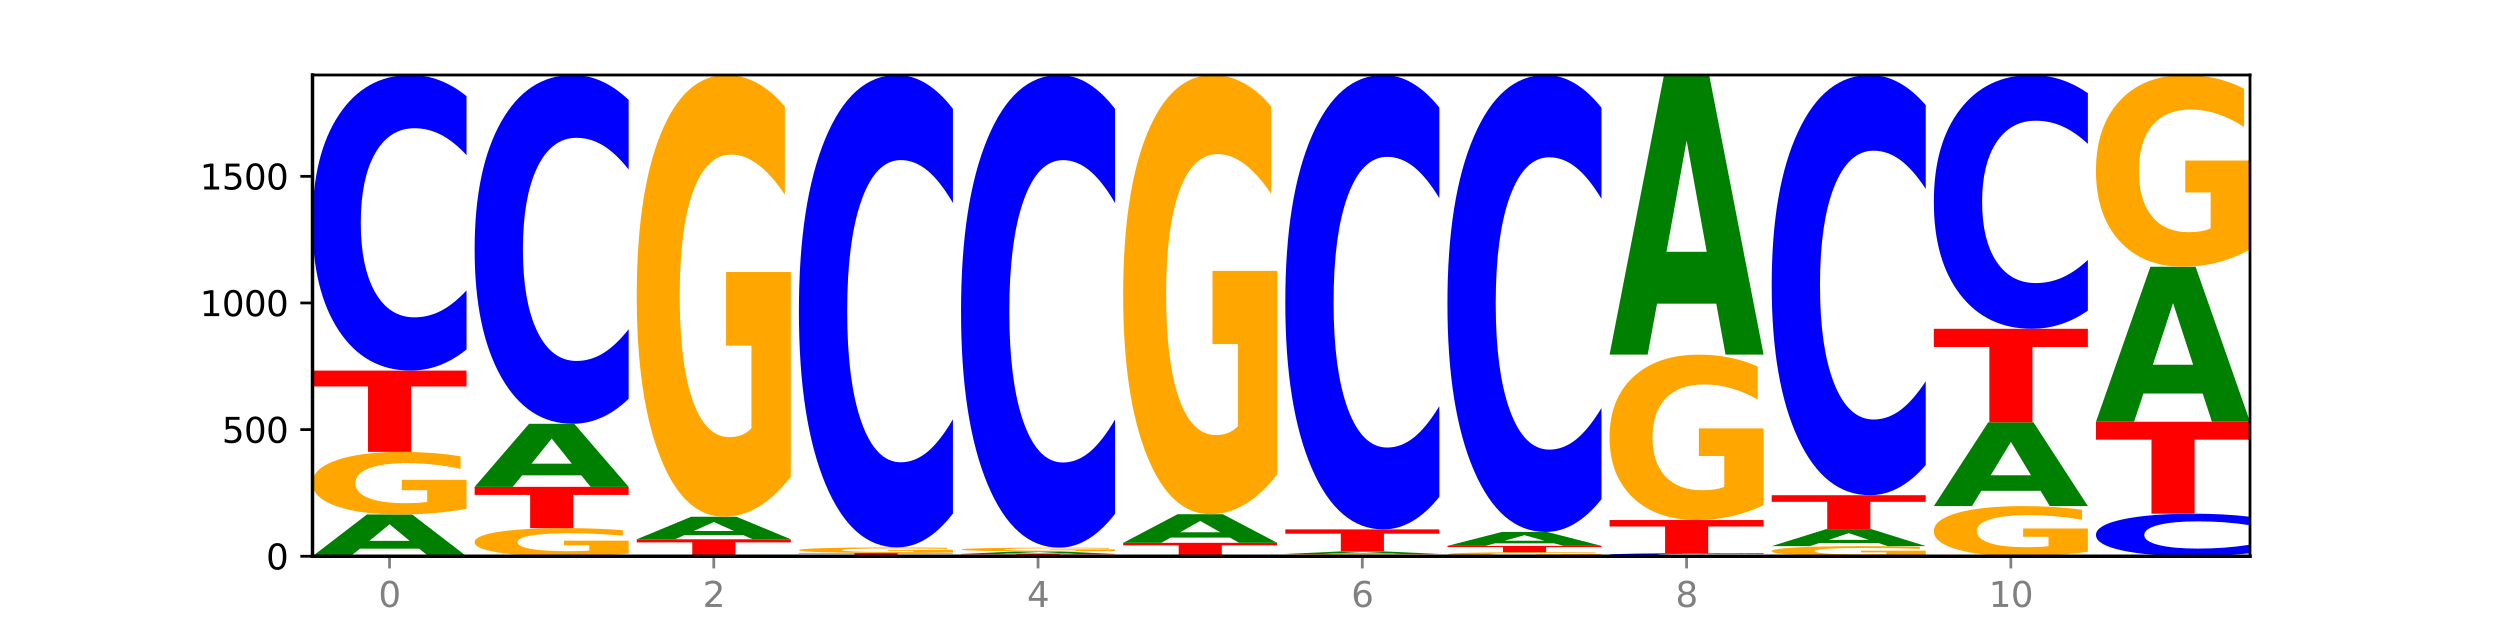 <?xml version="1.0" encoding="utf-8" standalone="no"?>
<!DOCTYPE svg PUBLIC "-//W3C//DTD SVG 1.1//EN"
  "http://www.w3.org/Graphics/SVG/1.1/DTD/svg11.dtd">
<svg xmlns:xlink="http://www.w3.org/1999/xlink" width="720pt" height="180pt" viewBox="0 0 720 180" xmlns="http://www.w3.org/2000/svg" version="1.1">
 <defs>
  <style type="text/css">*{stroke-linejoin: round; stroke-linecap: butt}</style>
 </defs>
 <g id="figure_1">
  <g id="patch_1">
   <path d="M 0 180 
L 720 180 
L 720 0 
L 0 0 
z
" style="fill: #ffffff"/>
  </g>
  <g id="axes_1">
   <g id="patch_2">
    <path d="M 90 160.2 
L 648 160.2 
L 648 21.6 
L 90 21.6 
z
" style="fill: #ffffff"/>
   </g>
   <g id="line2d_1">
    <path d="M 90 160.2 
L 648 160.2 
" clip-path="url(#p175a088a3a)" style="fill: none; stroke: #000000; stroke-width: 0.5; stroke-linecap: square"/>
   </g>
   <g id="patch_3">
    <path d="M 120.728 158.007 
L 103.668 158.007 
L 100.974 160.2 
L 90 160.2 
L 105.672 148.164 
L 118.687 148.164 
L 134.36 160.2 
L 123.395 160.2 
L 120.728 158.007 
z
M 106.389 155.773 
L 117.98 155.773 
L 112.194 150.986 
L 106.389 155.773 
z
" clip-path="url(#p175a088a3a)" style="fill: #008000"/>
   </g>
   <g id="patch_4">
    <path d="M 134.36 146.533 
Q 129.886 147.349 125.074 147.758 
Q 120.263 148.164 115.133 148.164 
Q 103.541 148.164 96.77 145.737 
Q 90 143.31 90 139.16 
Q 90 134.962 96.89 132.554 
Q 103.789 130.146 115.789 130.146 
Q 120.412 130.146 124.647 130.473 
Q 128.892 130.797 132.65 131.437 
L 132.65 135.029 
Q 128.773 134.206 124.935 133.801 
Q 121.098 133.391 117.24 133.391 
Q 110.102 133.391 106.235 134.887 
Q 102.367 136.38 102.367 139.16 
Q 102.367 141.915 106.096 143.418 
Q 109.824 144.918 116.684 144.918 
Q 118.553 144.918 120.153 144.833 
Q 121.754 144.743 123.026 144.557 
L 123.026 141.185 
L 115.719 141.185 
L 115.719 138.181 
L 134.36 138.181 
L 134.36 146.533 
z
" clip-path="url(#p175a088a3a)" style="fill: #ffa600"/>
   </g>
   <g id="patch_5">
    <path d="M 90 106.73 
L 134.36 106.73 
L 134.36 111.296 
L 118.401 111.296 
L 118.401 130.146 
L 105.99 130.146 
L 105.99 111.296 
L 90 111.296 
L 90 106.73 
z
" clip-path="url(#p175a088a3a)" style="fill: #ff0000"/>
   </g>
   <g id="patch_6">
    <path d="M 134.36 100.628 
Q 130.649 103.652 126.637 105.182 
Q 122.624 106.73 118.254 106.73 
Q 105.222 106.73 97.611 95.264 
Q 90 83.799 90 64.191 
Q 90 44.513 97.611 33.066 
Q 105.222 21.6 118.254 21.6 
Q 122.624 21.6 126.637 23.147 
Q 130.649 24.677 134.36 27.702 
L 134.36 44.672 
Q 130.616 40.662 126.983 38.798 
Q 123.351 36.934 119.339 36.934 
Q 112.141 36.934 108.017 44.197 
Q 103.904 51.442 103.904 64.191 
Q 103.904 76.888 108.017 84.15 
Q 112.141 91.395 119.339 91.395 
Q 123.351 91.395 126.983 89.531 
Q 130.616 87.65 134.36 83.64 
L 134.36 100.628 
z
" clip-path="url(#p175a088a3a)" style="fill: #0000ff"/>
   </g>
   <g id="patch_7">
    <path d="M 181.054 159.467 
Q 176.581 159.834 171.769 160.018 
Q 166.957 160.2 161.827 160.2 
Q 150.235 160.2 143.465 159.109 
Q 136.695 158.019 136.695 156.154 
Q 136.695 154.267 143.584 153.185 
Q 150.484 152.103 162.483 152.103 
Q 167.106 152.103 171.341 152.25 
Q 175.586 152.396 179.344 152.683 
L 179.344 154.297 
Q 175.467 153.928 171.63 153.745 
Q 167.792 153.561 163.935 153.561 
Q 156.797 153.561 152.929 154.234 
Q 149.062 154.904 149.062 156.154 
Q 149.062 157.392 152.79 158.067 
Q 156.518 158.741 163.378 158.741 
Q 165.247 158.741 166.848 158.703 
Q 168.448 158.663 169.721 158.579 
L 169.721 157.064 
L 162.414 157.064 
L 162.414 155.714 
L 181.054 155.714 
L 181.054 159.467 
z
" clip-path="url(#p175a088a3a)" style="fill: #ffa600"/>
   </g>
   <g id="patch_8">
    <path d="M 136.695 140.212 
L 181.054 140.212 
L 181.054 142.531 
L 165.095 142.531 
L 165.095 152.103 
L 152.685 152.103 
L 152.685 142.531 
L 136.695 142.531 
L 136.695 140.212 
z
" clip-path="url(#p175a088a3a)" style="fill: #ff0000"/>
   </g>
   <g id="patch_9">
    <path d="M 167.423 136.904 
L 150.363 136.904 
L 147.669 140.212 
L 136.695 140.212 
L 152.367 122.049 
L 165.382 122.049 
L 181.054 140.212 
L 170.089 140.212 
L 167.423 136.904 
z
M 153.083 133.532 
L 164.675 133.532 
L 158.888 126.307 
L 153.083 133.532 
z
" clip-path="url(#p175a088a3a)" style="fill: #008000"/>
   </g>
   <g id="patch_10">
    <path d="M 181.054 114.848 
Q 177.344 118.417 173.331 120.223 
Q 169.319 122.049 164.949 122.049 
Q 151.917 122.049 144.306 108.52 
Q 136.695 94.991 136.695 71.855 
Q 136.695 48.637 144.306 35.129 
Q 151.917 21.6 164.949 21.6 
Q 169.319 21.6 173.331 23.426 
Q 177.344 25.231 181.054 28.8 
L 181.054 48.823 
Q 177.31 44.093 173.678 41.893 
Q 170.045 39.694 166.033 39.694 
Q 158.835 39.694 154.711 48.263 
Q 150.598 56.812 150.598 71.855 
Q 150.598 86.837 154.711 95.406 
Q 158.835 103.955 166.033 103.955 
Q 170.045 103.955 173.678 101.755 
Q 177.31 99.535 181.054 94.804 
L 181.054 114.848 
z
" clip-path="url(#p175a088a3a)" style="fill: #0000ff"/>
   </g>
   <g id="patch_11">
    <path d="M 227.749 160.179 
Q 224.038 160.189 220.026 160.195 
Q 216.014 160.2 211.644 160.2 
Q 198.612 160.2 191 160.161 
Q 183.389 160.121 183.389 160.054 
Q 183.389 159.987 191 159.948 
Q 198.612 159.908 211.644 159.908 
Q 216.014 159.908 220.026 159.914 
Q 224.038 159.919 227.749 159.929 
L 227.749 159.987 
Q 224.005 159.974 220.372 159.967 
Q 216.74 159.961 212.728 159.961 
Q 205.53 159.961 201.406 159.986 
Q 197.293 160.01 197.293 160.054 
Q 197.293 160.098 201.406 160.123 
Q 205.53 160.147 212.728 160.147 
Q 216.74 160.147 220.372 160.141 
Q 224.005 160.135 227.749 160.121 
L 227.749 160.179 
z
" clip-path="url(#p175a088a3a)" style="fill: #0000ff"/>
   </g>
   <g id="patch_12">
    <path d="M 183.389 155.313 
L 227.749 155.313 
L 227.749 156.209 
L 211.79 156.209 
L 211.79 159.908 
L 199.379 159.908 
L 199.379 156.209 
L 183.389 156.209 
L 183.389 155.313 
z
" clip-path="url(#p175a088a3a)" style="fill: #ff0000"/>
   </g>
   <g id="patch_13">
    <path d="M 214.117 154.13 
L 197.057 154.13 
L 194.363 155.313 
L 183.389 155.313 
L 199.062 148.82 
L 212.077 148.82 
L 227.749 155.313 
L 216.784 155.313 
L 214.117 154.13 
z
M 199.778 152.925 
L 211.369 152.925 
L 205.583 150.342 
L 199.778 152.925 
z
" clip-path="url(#p175a088a3a)" style="fill: #008000"/>
   </g>
   <g id="patch_14">
    <path d="M 227.749 137.31 
Q 223.275 143.065 218.463 145.956 
Q 213.652 148.82 208.522 148.82 
Q 196.93 148.82 190.159 131.686 
Q 183.389 114.551 183.389 85.25 
Q 183.389 55.606 190.279 38.603 
Q 197.178 21.6 209.178 21.6 
Q 213.801 21.6 218.036 23.913 
Q 222.281 26.199 226.039 30.719 
L 226.039 56.079 
Q 222.162 50.271 218.324 47.407 
Q 214.487 44.516 210.629 44.516 
Q 203.491 44.516 199.624 55.08 
Q 195.757 65.619 195.757 85.25 
Q 195.757 104.697 199.485 115.314 
Q 203.213 125.904 210.073 125.904 
Q 211.942 125.904 213.542 125.3 
Q 215.143 124.669 216.415 123.355 
L 216.415 99.546 
L 209.108 99.546 
L 209.108 78.338 
L 227.749 78.338 
L 227.749 137.31 
z
" clip-path="url(#p175a088a3a)" style="fill: #ffa600"/>
   </g>
   <g id="patch_15">
    <path d="M 260.812 160.147 
L 243.752 160.147 
L 241.058 160.2 
L 230.084 160.2 
L 245.756 159.908 
L 258.771 159.908 
L 274.444 160.2 
L 263.478 160.2 
L 260.812 160.147 
z
M 246.473 160.093 
L 258.064 160.093 
L 252.277 159.977 
L 246.473 160.093 
z
" clip-path="url(#p175a088a3a)" style="fill: #008000"/>
   </g>
   <g id="patch_16">
    <path d="M 230.084 159.252 
L 274.444 159.252 
L 274.444 159.38 
L 258.484 159.38 
L 258.484 159.908 
L 246.074 159.908 
L 246.074 159.38 
L 230.084 159.38 
L 230.084 159.252 
z
" clip-path="url(#p175a088a3a)" style="fill: #ff0000"/>
   </g>
   <g id="patch_17">
    <path d="M 274.444 159.106 
Q 269.97 159.179 265.158 159.216 
Q 260.346 159.252 255.216 159.252 
Q 243.624 159.252 236.854 159.036 
Q 230.084 158.819 230.084 158.45 
Q 230.084 158.076 236.973 157.861 
Q 243.873 157.647 255.872 157.647 
Q 260.495 157.647 264.73 157.676 
Q 268.976 157.705 272.734 157.762 
L 272.734 158.082 
Q 268.856 158.009 265.019 157.972 
Q 261.181 157.936 257.324 157.936 
Q 250.186 157.936 246.318 158.069 
Q 242.451 158.202 242.451 158.45 
Q 242.451 158.695 246.179 158.829 
Q 249.907 158.963 256.767 158.963 
Q 258.636 158.963 260.237 158.955 
Q 261.837 158.947 263.11 158.93 
L 263.11 158.63 
L 255.803 158.63 
L 255.803 158.363 
L 274.444 158.363 
L 274.444 159.106 
z
" clip-path="url(#p175a088a3a)" style="fill: #ffa600"/>
   </g>
   <g id="patch_18">
    <path d="M 274.444 147.895 
Q 270.733 152.729 266.721 155.174 
Q 262.708 157.647 258.338 157.647 
Q 245.306 157.647 237.695 139.324 
Q 230.084 121 230.084 89.666 
Q 230.084 58.218 237.695 39.923 
Q 245.306 21.6 258.338 21.6 
Q 262.708 21.6 266.721 24.073 
Q 270.733 26.518 274.444 31.352 
L 274.444 58.471 
Q 270.699 52.064 267.067 49.085 
Q 263.435 46.106 259.422 46.106 
Q 252.224 46.106 248.1 57.712 
Q 243.987 69.291 243.987 89.666 
Q 243.987 109.956 248.1 121.563 
Q 252.224 133.141 259.422 133.141 
Q 263.435 133.141 267.067 130.162 
Q 270.699 127.155 274.444 120.748 
L 274.444 147.895 
z
" clip-path="url(#p175a088a3a)" style="fill: #0000ff"/>
   </g>
   <g id="patch_19">
    <path d="M 276.778 159.543 
L 321.138 159.543 
L 321.138 159.672 
L 305.179 159.672 
L 305.179 160.2 
L 292.768 160.2 
L 292.768 159.672 
L 276.778 159.672 
L 276.778 159.543 
z
" clip-path="url(#p175a088a3a)" style="fill: #ff0000"/>
   </g>
   <g id="patch_20">
    <path d="M 307.506 159.411 
L 290.446 159.411 
L 287.753 159.543 
L 276.778 159.543 
L 292.451 158.814 
L 305.466 158.814 
L 321.138 159.543 
L 310.173 159.543 
L 307.506 159.411 
z
M 293.167 159.275 
L 304.758 159.275 
L 298.972 158.985 
L 293.167 159.275 
z
" clip-path="url(#p175a088a3a)" style="fill: #008000"/>
   </g>
   <g id="patch_21">
    <path d="M 321.138 158.715 
Q 316.664 158.764 311.853 158.789 
Q 307.041 158.814 301.911 158.814 
Q 290.319 158.814 283.549 158.667 
Q 276.778 158.519 276.778 158.267 
Q 276.778 158.012 283.668 157.866 
Q 290.567 157.72 302.567 157.72 
Q 307.19 157.72 311.425 157.74 
Q 315.67 157.759 319.428 157.798 
L 319.428 158.016 
Q 315.551 157.966 311.713 157.942 
Q 307.876 157.917 304.018 157.917 
Q 296.88 157.917 293.013 158.008 
Q 289.146 158.098 289.146 158.267 
Q 289.146 158.434 292.874 158.526 
Q 296.602 158.617 303.462 158.617 
Q 305.331 158.617 306.931 158.612 
Q 308.532 158.606 309.805 158.595 
L 309.805 158.39 
L 302.497 158.39 
L 302.497 158.208 
L 321.138 158.208 
L 321.138 158.715 
z
" clip-path="url(#p175a088a3a)" style="fill: #ffa600"/>
   </g>
   <g id="patch_22">
    <path d="M 321.138 147.963 
Q 317.427 152.799 313.415 155.245 
Q 309.403 157.72 305.033 157.72 
Q 292.001 157.72 284.389 139.387 
Q 276.778 121.054 276.778 89.702 
Q 276.778 58.238 284.389 39.933 
Q 292.001 21.6 305.033 21.6 
Q 309.403 21.6 313.415 24.074 
Q 317.427 26.521 321.138 31.357 
L 321.138 58.491 
Q 317.394 52.08 313.762 49.1 
Q 310.129 46.119 306.117 46.119 
Q 298.919 46.119 294.795 57.732 
Q 290.682 69.316 290.682 89.702 
Q 290.682 110.003 294.795 121.616 
Q 298.919 133.201 306.117 133.201 
Q 310.129 133.201 313.762 130.22 
Q 317.394 127.212 321.138 120.801 
L 321.138 147.963 
z
" clip-path="url(#p175a088a3a)" style="fill: #0000ff"/>
   </g>
   <g id="patch_23">
    <path d="M 367.833 160.19 
Q 364.122 160.195 360.11 160.197 
Q 356.097 160.2 351.727 160.2 
Q 338.695 160.2 331.084 160.18 
Q 323.473 160.161 323.473 160.127 
Q 323.473 160.093 331.084 160.074 
Q 338.695 160.054 351.727 160.054 
Q 356.097 160.054 360.11 160.057 
Q 364.122 160.059 367.833 160.065 
L 367.833 160.094 
Q 364.088 160.087 360.456 160.084 
Q 356.824 160.08 352.811 160.08 
Q 345.614 160.08 341.489 160.093 
Q 337.376 160.105 337.376 160.127 
Q 337.376 160.149 341.489 160.161 
Q 345.614 160.174 352.811 160.174 
Q 356.824 160.174 360.456 160.171 
Q 364.088 160.167 367.833 160.16 
L 367.833 160.19 
z
" clip-path="url(#p175a088a3a)" style="fill: #0000ff"/>
   </g>
   <g id="patch_24">
    <path d="M 323.473 156.334 
L 367.833 156.334 
L 367.833 157.059 
L 351.873 157.059 
L 351.873 160.054 
L 339.463 160.054 
L 339.463 157.059 
L 323.473 157.059 
L 323.473 156.334 
z
" clip-path="url(#p175a088a3a)" style="fill: #ff0000"/>
   </g>
   <g id="patch_25">
    <path d="M 354.201 154.832 
L 337.141 154.832 
L 334.447 156.334 
L 323.473 156.334 
L 339.145 148.091 
L 352.16 148.091 
L 367.833 156.334 
L 356.867 156.334 
L 354.201 154.832 
z
M 339.862 153.302 
L 351.453 153.302 
L 345.666 150.023 
L 339.862 153.302 
z
" clip-path="url(#p175a088a3a)" style="fill: #008000"/>
   </g>
   <g id="patch_26">
    <path d="M 367.833 136.646 
Q 363.359 142.368 358.547 145.243 
Q 353.735 148.091 348.605 148.091 
Q 337.013 148.091 330.243 131.055 
Q 323.473 114.018 323.473 84.885 
Q 323.473 55.411 330.362 38.505 
Q 337.262 21.6 349.262 21.6 
Q 353.884 21.6 358.12 23.899 
Q 362.365 26.173 366.123 30.667 
L 366.123 55.881 
Q 362.245 50.107 358.408 47.259 
Q 354.57 44.385 350.713 44.385 
Q 343.575 44.385 339.708 54.888 
Q 335.84 65.366 335.84 84.885 
Q 335.84 104.22 339.568 114.776 
Q 343.297 125.306 350.156 125.306 
Q 352.025 125.306 353.626 124.705 
Q 355.227 124.078 356.499 122.772 
L 356.499 99.099 
L 349.192 99.099 
L 349.192 78.013 
L 367.833 78.013 
L 367.833 136.646 
z
" clip-path="url(#p175a088a3a)" style="fill: #ffa600"/>
   </g>
   <g id="patch_27">
    <path d="M 414.527 160.141 
Q 410.053 160.17 405.242 160.185 
Q 400.43 160.2 395.3 160.2 
Q 383.708 160.2 376.938 160.112 
Q 370.167 160.023 370.167 159.872 
Q 370.167 159.719 377.057 159.631 
Q 383.956 159.543 395.956 159.543 
Q 400.579 159.543 404.814 159.555 
Q 409.059 159.567 412.817 159.591 
L 412.817 159.721 
Q 408.94 159.691 405.102 159.677 
Q 401.265 159.662 397.408 159.662 
Q 390.269 159.662 386.402 159.716 
Q 382.535 159.771 382.535 159.872 
Q 382.535 159.972 386.263 160.027 
Q 389.991 160.082 396.851 160.082 
Q 398.72 160.082 400.321 160.079 
Q 401.921 160.075 403.194 160.069 
L 403.194 159.946 
L 395.887 159.946 
L 395.887 159.836 
L 414.527 159.836 
L 414.527 160.141 
z
" clip-path="url(#p175a088a3a)" style="fill: #ffa600"/>
   </g>
   <g id="patch_28">
    <path d="M 400.895 159.411 
L 383.835 159.411 
L 381.142 159.543 
L 370.167 159.543 
L 385.84 158.814 
L 398.855 158.814 
L 414.527 159.543 
L 403.562 159.543 
L 400.895 159.411 
z
M 386.556 159.275 
L 398.147 159.275 
L 392.361 158.985 
L 386.556 159.275 
z
" clip-path="url(#p175a088a3a)" style="fill: #008000"/>
   </g>
   <g id="patch_29">
    <path d="M 370.167 152.468 
L 414.527 152.468 
L 414.527 153.705 
L 398.568 153.705 
L 398.568 158.814 
L 386.158 158.814 
L 386.158 153.705 
L 370.167 153.705 
L 370.167 152.468 
z
" clip-path="url(#p175a088a3a)" style="fill: #ff0000"/>
   </g>
   <g id="patch_30">
    <path d="M 414.527 143.087 
Q 410.817 147.737 406.804 150.089 
Q 402.792 152.468 398.422 152.468 
Q 385.39 152.468 377.779 134.842 
Q 370.167 117.216 370.167 87.074 
Q 370.167 56.824 377.779 39.226 
Q 385.39 21.6 398.422 21.6 
Q 402.792 21.6 406.804 23.979 
Q 410.817 26.331 414.527 30.981 
L 414.527 57.068 
Q 410.783 50.904 407.151 48.038 
Q 403.518 45.173 399.506 45.173 
Q 392.308 45.173 388.184 56.338 
Q 384.071 67.475 384.071 87.074 
Q 384.071 106.592 388.184 117.757 
Q 392.308 128.895 399.506 128.895 
Q 403.518 128.895 407.151 126.029 
Q 410.783 123.137 414.527 116.973 
L 414.527 143.087 
z
" clip-path="url(#p175a088a3a)" style="fill: #0000ff"/>
   </g>
   <g id="patch_31">
    <path d="M 461.222 160.094 
Q 456.748 160.147 451.936 160.174 
Q 447.124 160.2 441.995 160.2 
Q 430.403 160.2 423.632 160.043 
Q 416.862 159.886 416.862 159.617 
Q 416.862 159.345 423.752 159.189 
Q 430.651 159.033 442.651 159.033 
Q 447.274 159.033 451.509 159.054 
Q 455.754 159.075 459.512 159.117 
L 459.512 159.349 
Q 455.635 159.296 451.797 159.27 
Q 447.96 159.243 444.102 159.243 
Q 436.964 159.243 433.097 159.34 
Q 429.229 159.437 429.229 159.617 
Q 429.229 159.795 432.958 159.893 
Q 436.686 159.99 443.545 159.99 
Q 445.414 159.99 447.015 159.984 
Q 448.616 159.978 449.888 159.966 
L 449.888 159.748 
L 442.581 159.748 
L 442.581 159.553 
L 461.222 159.553 
L 461.222 160.094 
z
" clip-path="url(#p175a088a3a)" style="fill: #ffa600"/>
   </g>
   <g id="patch_32">
    <path d="M 416.862 157.209 
L 461.222 157.209 
L 461.222 157.565 
L 445.263 157.565 
L 445.263 159.033 
L 432.852 159.033 
L 432.852 157.565 
L 416.862 157.565 
L 416.862 157.209 
z
" clip-path="url(#p175a088a3a)" style="fill: #ff0000"/>
   </g>
   <g id="patch_33">
    <path d="M 447.59 156.478 
L 430.53 156.478 
L 427.836 157.209 
L 416.862 157.209 
L 432.534 153.197 
L 445.549 153.197 
L 461.222 157.209 
L 450.257 157.209 
L 447.59 156.478 
z
M 433.251 155.734 
L 444.842 155.734 
L 439.055 154.138 
L 433.251 155.734 
z
" clip-path="url(#p175a088a3a)" style="fill: #008000"/>
   </g>
   <g id="patch_34">
    <path d="M 461.222 143.764 
Q 457.511 148.44 453.499 150.805 
Q 449.486 153.197 445.116 153.197 
Q 432.084 153.197 424.473 135.473 
Q 416.862 117.749 416.862 87.439 
Q 416.862 57.021 424.473 39.324 
Q 432.084 21.6 445.116 21.6 
Q 449.486 21.6 453.499 23.992 
Q 457.511 26.357 461.222 31.033 
L 461.222 57.265 
Q 457.478 51.067 453.845 48.186 
Q 450.213 45.304 446.2 45.304 
Q 439.003 45.304 434.879 56.531 
Q 430.766 67.731 430.766 87.439 
Q 430.766 107.066 434.879 118.293 
Q 439.003 129.493 446.2 129.493 
Q 450.213 129.493 453.845 126.611 
Q 457.478 123.703 461.222 117.505 
L 461.222 143.764 
z
" clip-path="url(#p175a088a3a)" style="fill: #0000ff"/>
   </g>
   <g id="patch_35">
    <path d="M 507.916 160.137 
Q 504.206 160.168 500.193 160.184 
Q 496.181 160.2 491.811 160.2 
Q 478.779 160.2 471.168 160.082 
Q 463.556 159.964 463.556 159.763 
Q 463.556 159.56 471.168 159.443 
Q 478.779 159.325 491.811 159.325 
Q 496.181 159.325 500.193 159.341 
Q 504.206 159.356 507.916 159.387 
L 507.916 159.562 
Q 504.172 159.521 500.54 159.501 
Q 496.907 159.482 492.895 159.482 
Q 485.697 159.482 481.573 159.557 
Q 477.46 159.631 477.46 159.763 
Q 477.46 159.893 481.573 159.968 
Q 485.697 160.042 492.895 160.042 
Q 496.907 160.042 500.54 160.023 
Q 504.172 160.004 507.916 159.963 
L 507.916 160.137 
z
" clip-path="url(#p175a088a3a)" style="fill: #0000ff"/>
   </g>
   <g id="patch_36">
    <path d="M 463.556 149.769 
L 507.916 149.769 
L 507.916 151.632 
L 491.957 151.632 
L 491.957 159.325 
L 479.547 159.325 
L 479.547 151.632 
L 463.556 151.632 
L 463.556 149.769 
z
" clip-path="url(#p175a088a3a)" style="fill: #ff0000"/>
   </g>
   <g id="patch_37">
    <path d="M 507.916 145.459 
Q 503.443 147.614 498.631 148.696 
Q 493.819 149.769 488.689 149.769 
Q 477.097 149.769 470.327 143.353 
Q 463.556 136.937 463.556 125.966 
Q 463.556 114.867 470.446 108.5 
Q 477.346 102.134 489.345 102.134 
Q 493.968 102.134 498.203 103 
Q 502.448 103.856 506.206 105.548 
L 506.206 115.044 
Q 502.329 112.869 498.492 111.797 
Q 494.654 110.714 490.797 110.714 
Q 483.659 110.714 479.791 114.67 
Q 475.924 118.616 475.924 125.966 
Q 475.924 133.247 479.652 137.223 
Q 483.38 141.188 490.24 141.188 
Q 492.109 141.188 493.71 140.962 
Q 495.31 140.726 496.583 140.234 
L 496.583 131.319 
L 489.276 131.319 
L 489.276 123.378 
L 507.916 123.378 
L 507.916 145.459 
z
" clip-path="url(#p175a088a3a)" style="fill: #ffa600"/>
   </g>
   <g id="patch_38">
    <path d="M 494.285 87.463 
L 477.225 87.463 
L 474.531 102.134 
L 463.556 102.134 
L 479.229 21.6 
L 492.244 21.6 
L 507.916 102.134 
L 496.951 102.134 
L 494.285 87.463 
z
M 479.945 72.516 
L 491.536 72.516 
L 485.75 40.482 
L 479.945 72.516 
z
" clip-path="url(#p175a088a3a)" style="fill: #008000"/>
   </g>
   <g id="patch_39">
    <path d="M 554.611 159.936 
Q 550.137 160.068 545.325 160.134 
Q 540.514 160.2 535.384 160.2 
Q 523.792 160.2 517.021 159.807 
Q 510.251 159.414 510.251 158.742 
Q 510.251 158.062 517.141 157.672 
Q 524.04 157.282 536.04 157.282 
Q 540.663 157.282 544.898 157.335 
Q 549.143 157.388 552.901 157.491 
L 552.901 158.073 
Q 549.024 157.94 545.186 157.874 
Q 541.349 157.808 537.491 157.808 
Q 530.353 157.808 526.486 158.05 
Q 522.619 158.292 522.619 158.742 
Q 522.619 159.188 526.347 159.431 
Q 530.075 159.674 536.935 159.674 
Q 538.804 159.674 540.404 159.661 
Q 542.005 159.646 543.277 159.616 
L 543.277 159.07 
L 535.97 159.07 
L 535.97 158.583 
L 554.611 158.583 
L 554.611 159.936 
z
" clip-path="url(#p175a088a3a)" style="fill: #ffa600"/>
   </g>
   <g id="patch_40">
    <path d="M 540.979 156.392 
L 523.919 156.392 
L 521.225 157.282 
L 510.251 157.282 
L 525.923 152.395 
L 538.938 152.395 
L 554.611 157.282 
L 543.646 157.282 
L 540.979 156.392 
z
M 526.64 155.485 
L 538.231 155.485 
L 532.445 153.541 
L 526.64 155.485 
z
" clip-path="url(#p175a088a3a)" style="fill: #008000"/>
   </g>
   <g id="patch_41">
    <path d="M 510.251 142.62 
L 554.611 142.62 
L 554.611 144.526 
L 538.652 144.526 
L 538.652 152.395 
L 526.241 152.395 
L 526.241 144.526 
L 510.251 144.526 
L 510.251 142.62 
z
" clip-path="url(#p175a088a3a)" style="fill: #ff0000"/>
   </g>
   <g id="patch_42">
    <path d="M 554.611 133.945 
Q 550.9 138.245 546.888 140.42 
Q 542.875 142.62 538.505 142.62 
Q 525.474 142.62 517.862 126.32 
Q 510.251 110.021 510.251 82.147 
Q 510.251 54.174 517.862 37.899 
Q 525.474 21.6 538.505 21.6 
Q 542.875 21.6 546.888 23.8 
Q 550.9 25.975 554.611 30.275 
L 554.611 54.399 
Q 550.867 48.699 547.234 46.049 
Q 543.602 43.399 539.59 43.399 
Q 532.392 43.399 528.268 53.724 
Q 524.155 64.023 524.155 82.147 
Q 524.155 100.197 528.268 110.521 
Q 532.392 120.821 539.59 120.821 
Q 543.602 120.821 547.234 118.171 
Q 550.867 115.496 554.611 109.796 
L 554.611 133.945 
z
" clip-path="url(#p175a088a3a)" style="fill: #0000ff"/>
   </g>
   <g id="patch_43">
    <path d="M 601.305 158.893 
Q 596.832 159.547 592.02 159.875 
Q 587.208 160.2 582.078 160.2 
Q 570.486 160.2 563.716 158.255 
Q 556.946 156.309 556.946 152.983 
Q 556.946 149.617 563.835 147.687 
Q 570.735 145.756 582.734 145.756 
Q 587.357 145.756 591.592 146.019 
Q 595.838 146.279 599.595 146.792 
L 599.595 149.671 
Q 595.718 149.012 591.881 148.686 
Q 588.043 148.358 584.186 148.358 
Q 577.048 148.358 573.18 149.558 
Q 569.313 150.754 569.313 152.983 
Q 569.313 155.191 573.041 156.396 
Q 576.769 157.598 583.629 157.598 
Q 585.498 157.598 587.099 157.53 
Q 588.699 157.458 589.972 157.309 
L 589.972 154.606 
L 582.665 154.606 
L 582.665 152.198 
L 601.305 152.198 
L 601.305 158.893 
z
" clip-path="url(#p175a088a3a)" style="fill: #ffa600"/>
   </g>
   <g id="patch_44">
    <path d="M 587.674 141.358 
L 570.614 141.358 
L 567.92 145.756 
L 556.946 145.756 
L 572.618 121.611 
L 585.633 121.611 
L 601.305 145.756 
L 590.34 145.756 
L 587.674 141.358 
z
M 573.335 136.876 
L 584.926 136.876 
L 579.139 127.272 
L 573.335 136.876 
z
" clip-path="url(#p175a088a3a)" style="fill: #008000"/>
   </g>
   <g id="patch_45">
    <path d="M 556.946 94.693 
L 601.305 94.693 
L 601.305 99.943 
L 585.346 99.943 
L 585.346 121.611 
L 572.936 121.611 
L 572.936 99.943 
L 556.946 99.943 
L 556.946 94.693 
z
" clip-path="url(#p175a088a3a)" style="fill: #ff0000"/>
   </g>
   <g id="patch_46">
    <path d="M 601.305 89.454 
Q 597.595 92.051 593.582 93.365 
Q 589.57 94.693 585.2 94.693 
Q 572.168 94.693 564.557 84.849 
Q 556.946 75.004 556.946 58.169 
Q 556.946 41.274 564.557 31.444 
Q 572.168 21.6 585.2 21.6 
Q 589.57 21.6 593.582 22.929 
Q 597.595 24.242 601.305 26.839 
L 601.305 41.41 
Q 597.561 37.967 593.929 36.367 
Q 590.297 34.766 586.284 34.766 
Q 579.086 34.766 574.962 41.002 
Q 570.849 47.223 570.849 58.169 
Q 570.849 69.071 574.962 75.306 
Q 579.086 81.527 586.284 81.527 
Q 590.297 81.527 593.929 79.927 
Q 597.561 78.311 601.305 74.869 
L 601.305 89.454 
z
" clip-path="url(#p175a088a3a)" style="fill: #0000ff"/>
   </g>
   <g id="patch_47">
    <path d="M 648 159.322 
Q 644.289 159.757 640.277 159.977 
Q 636.265 160.2 631.895 160.2 
Q 618.863 160.2 611.251 158.549 
Q 603.64 156.899 603.64 154.076 
Q 603.64 151.243 611.251 149.595 
Q 618.863 147.945 631.895 147.945 
Q 636.265 147.945 640.277 148.168 
Q 644.289 148.388 648 148.823 
L 648 151.266 
Q 644.256 150.689 640.623 150.421 
Q 636.991 150.152 632.979 150.152 
Q 625.781 150.152 621.657 151.198 
Q 617.544 152.241 617.544 154.076 
Q 617.544 155.904 621.657 156.95 
Q 625.781 157.993 632.979 157.993 
Q 636.991 157.993 640.623 157.724 
Q 644.256 157.453 648 156.876 
L 648 159.322 
z
" clip-path="url(#p175a088a3a)" style="fill: #0000ff"/>
   </g>
   <g id="patch_48">
    <path d="M 603.64 121.465 
L 648 121.465 
L 648 126.629 
L 632.041 126.629 
L 632.041 147.945 
L 619.63 147.945 
L 619.63 126.629 
L 603.64 126.629 
L 603.64 121.465 
z
" clip-path="url(#p175a088a3a)" style="fill: #ff0000"/>
   </g>
   <g id="patch_49">
    <path d="M 634.368 113.332 
L 617.308 113.332 
L 614.614 121.465 
L 603.64 121.465 
L 619.313 76.821 
L 632.328 76.821 
L 648 121.465 
L 637.035 121.465 
L 634.368 113.332 
z
M 620.029 105.046 
L 631.62 105.046 
L 625.834 87.288 
L 620.029 105.046 
z
" clip-path="url(#p175a088a3a)" style="fill: #008000"/>
   </g>
   <g id="patch_50">
    <path d="M 648 71.825 
Q 643.526 74.323 638.714 75.578 
Q 633.903 76.821 628.773 76.821 
Q 617.181 76.821 610.41 69.384 
Q 603.64 61.946 603.64 49.228 
Q 603.64 36.361 610.53 28.98 
Q 617.429 21.6 629.429 21.6 
Q 634.052 21.6 638.287 22.604 
Q 642.532 23.596 646.29 25.558 
L 646.29 36.566 
Q 642.413 34.045 638.575 32.802 
Q 634.738 31.547 630.88 31.547 
Q 623.742 31.547 619.875 36.132 
Q 616.008 40.707 616.008 49.228 
Q 616.008 57.669 619.736 62.277 
Q 623.464 66.874 630.324 66.874 
Q 632.193 66.874 633.793 66.612 
Q 635.394 66.338 636.666 65.768 
L 636.666 55.433 
L 629.359 55.433 
L 629.359 46.228 
L 648 46.228 
L 648 71.825 
z
" clip-path="url(#p175a088a3a)" style="fill: #ffa600"/>
   </g>
   <g id="matplotlib.axis_1">
    <g id="xtick_1">
     <g id="line2d_2">
      <defs>
       <path id="m0a91493883" d="M 0 0 
L 0 3.5 
" style="stroke: #808080; stroke-width: 0.8"/>
      </defs>
      <g>
       <use xlink:href="#m0a91493883" x="112.18" y="160.2" style="fill: #808080; stroke: #808080; stroke-width: 0.8"/>
      </g>
     </g>
     <g id="text_1">
      <!-- 0 -->
      <g style="fill: #808080" transform="translate(108.999 174.798) scale(0.1 -0.1)">
       <defs>
        <path id="DejaVuSans-30" d="M 2034 4250 
Q 1547 4250 1301 3770 
Q 1056 3291 1056 2328 
Q 1056 1369 1301 889 
Q 1547 409 2034 409 
Q 2525 409 2770 889 
Q 3016 1369 3016 2328 
Q 3016 3291 2770 3770 
Q 2525 4250 2034 4250 
z
M 2034 4750 
Q 2819 4750 3233 4129 
Q 3647 3509 3647 2328 
Q 3647 1150 3233 529 
Q 2819 -91 2034 -91 
Q 1250 -91 836 529 
Q 422 1150 422 2328 
Q 422 3509 836 4129 
Q 1250 4750 2034 4750 
z
" transform="scale(0.016)"/>
       </defs>
       <use xlink:href="#DejaVuSans-30"/>
      </g>
     </g>
    </g>
    <g id="xtick_2">
     <g id="line2d_3">
      <g>
       <use xlink:href="#m0a91493883" x="205.569" y="160.2" style="fill: #808080; stroke: #808080; stroke-width: 0.8"/>
      </g>
     </g>
     <g id="text_2">
      <!-- 2 -->
      <g style="fill: #808080" transform="translate(202.388 174.798) scale(0.1 -0.1)">
       <defs>
        <path id="DejaVuSans-32" d="M 1228 531 
L 3431 531 
L 3431 0 
L 469 0 
L 469 531 
Q 828 903 1448 1529 
Q 2069 2156 2228 2338 
Q 2531 2678 2651 2914 
Q 2772 3150 2772 3378 
Q 2772 3750 2511 3984 
Q 2250 4219 1831 4219 
Q 1534 4219 1204 4116 
Q 875 4013 500 3803 
L 500 4441 
Q 881 4594 1212 4672 
Q 1544 4750 1819 4750 
Q 2544 4750 2975 4387 
Q 3406 4025 3406 3419 
Q 3406 3131 3298 2873 
Q 3191 2616 2906 2266 
Q 2828 2175 2409 1742 
Q 1991 1309 1228 531 
z
" transform="scale(0.016)"/>
       </defs>
       <use xlink:href="#DejaVuSans-32"/>
      </g>
     </g>
    </g>
    <g id="xtick_3">
     <g id="line2d_4">
      <g>
       <use xlink:href="#m0a91493883" x="298.958" y="160.2" style="fill: #808080; stroke: #808080; stroke-width: 0.8"/>
      </g>
     </g>
     <g id="text_3">
      <!-- 4 -->
      <g style="fill: #808080" transform="translate(295.777 174.798) scale(0.1 -0.1)">
       <defs>
        <path id="DejaVuSans-34" d="M 2419 4116 
L 825 1625 
L 2419 1625 
L 2419 4116 
z
M 2253 4666 
L 3047 4666 
L 3047 1625 
L 3713 1625 
L 3713 1100 
L 3047 1100 
L 3047 0 
L 2419 0 
L 2419 1100 
L 313 1100 
L 313 1709 
L 2253 4666 
z
" transform="scale(0.016)"/>
       </defs>
       <use xlink:href="#DejaVuSans-34"/>
      </g>
     </g>
    </g>
    <g id="xtick_4">
     <g id="line2d_5">
      <g>
       <use xlink:href="#m0a91493883" x="392.347" y="160.2" style="fill: #808080; stroke: #808080; stroke-width: 0.8"/>
      </g>
     </g>
     <g id="text_4">
      <!-- 6 -->
      <g style="fill: #808080" transform="translate(389.166 174.798) scale(0.1 -0.1)">
       <defs>
        <path id="DejaVuSans-36" d="M 2113 2584 
Q 1688 2584 1439 2293 
Q 1191 2003 1191 1497 
Q 1191 994 1439 701 
Q 1688 409 2113 409 
Q 2538 409 2786 701 
Q 3034 994 3034 1497 
Q 3034 2003 2786 2293 
Q 2538 2584 2113 2584 
z
M 3366 4563 
L 3366 3988 
Q 3128 4100 2886 4159 
Q 2644 4219 2406 4219 
Q 1781 4219 1451 3797 
Q 1122 3375 1075 2522 
Q 1259 2794 1537 2939 
Q 1816 3084 2150 3084 
Q 2853 3084 3261 2657 
Q 3669 2231 3669 1497 
Q 3669 778 3244 343 
Q 2819 -91 2113 -91 
Q 1303 -91 875 529 
Q 447 1150 447 2328 
Q 447 3434 972 4092 
Q 1497 4750 2381 4750 
Q 2619 4750 2861 4703 
Q 3103 4656 3366 4563 
z
" transform="scale(0.016)"/>
       </defs>
       <use xlink:href="#DejaVuSans-36"/>
      </g>
     </g>
    </g>
    <g id="xtick_5">
     <g id="line2d_6">
      <g>
       <use xlink:href="#m0a91493883" x="485.736" y="160.2" style="fill: #808080; stroke: #808080; stroke-width: 0.8"/>
      </g>
     </g>
     <g id="text_5">
      <!-- 8 -->
      <g style="fill: #808080" transform="translate(482.555 174.798) scale(0.1 -0.1)">
       <defs>
        <path id="DejaVuSans-38" d="M 2034 2216 
Q 1584 2216 1326 1975 
Q 1069 1734 1069 1313 
Q 1069 891 1326 650 
Q 1584 409 2034 409 
Q 2484 409 2743 651 
Q 3003 894 3003 1313 
Q 3003 1734 2745 1975 
Q 2488 2216 2034 2216 
z
M 1403 2484 
Q 997 2584 770 2862 
Q 544 3141 544 3541 
Q 544 4100 942 4425 
Q 1341 4750 2034 4750 
Q 2731 4750 3128 4425 
Q 3525 4100 3525 3541 
Q 3525 3141 3298 2862 
Q 3072 2584 2669 2484 
Q 3125 2378 3379 2068 
Q 3634 1759 3634 1313 
Q 3634 634 3220 271 
Q 2806 -91 2034 -91 
Q 1263 -91 848 271 
Q 434 634 434 1313 
Q 434 1759 690 2068 
Q 947 2378 1403 2484 
z
M 1172 3481 
Q 1172 3119 1398 2916 
Q 1625 2713 2034 2713 
Q 2441 2713 2670 2916 
Q 2900 3119 2900 3481 
Q 2900 3844 2670 4047 
Q 2441 4250 2034 4250 
Q 1625 4250 1398 4047 
Q 1172 3844 1172 3481 
z
" transform="scale(0.016)"/>
       </defs>
       <use xlink:href="#DejaVuSans-38"/>
      </g>
     </g>
    </g>
    <g id="xtick_6">
     <g id="line2d_7">
      <g>
       <use xlink:href="#m0a91493883" x="579.126" y="160.2" style="fill: #808080; stroke: #808080; stroke-width: 0.8"/>
      </g>
     </g>
     <g id="text_6">
      <!-- 10 -->
      <g style="fill: #808080" transform="translate(572.763 174.798) scale(0.1 -0.1)">
       <defs>
        <path id="DejaVuSans-31" d="M 794 531 
L 1825 531 
L 1825 4091 
L 703 3866 
L 703 4441 
L 1819 4666 
L 2450 4666 
L 2450 531 
L 3481 531 
L 3481 0 
L 794 0 
L 794 531 
z
" transform="scale(0.016)"/>
       </defs>
       <use xlink:href="#DejaVuSans-31"/>
       <use xlink:href="#DejaVuSans-30" x="63.623"/>
      </g>
     </g>
    </g>
   </g>
   <g id="matplotlib.axis_2">
    <g id="ytick_1">
     <g id="line2d_8">
      <defs>
       <path id="m11c7db0668" d="M 0 0 
L -3.5 0 
" style="stroke: #000000; stroke-width: 0.8"/>
      </defs>
      <g>
       <use xlink:href="#m11c7db0668" x="90" y="160.2" style="stroke: #000000; stroke-width: 0.8"/>
      </g>
     </g>
     <g id="text_7">
      <!-- 0 -->
      <g transform="translate(76.638 163.999) scale(0.1 -0.1)">
       <use xlink:href="#DejaVuSans-30"/>
      </g>
     </g>
    </g>
    <g id="ytick_2">
     <g id="line2d_9">
      <g>
       <use xlink:href="#m11c7db0668" x="90" y="123.726" style="stroke: #000000; stroke-width: 0.8"/>
      </g>
     </g>
     <g id="text_8">
      <!-- 500 -->
      <g transform="translate(63.913 127.526) scale(0.1 -0.1)">
       <defs>
        <path id="DejaVuSans-35" d="M 691 4666 
L 3169 4666 
L 3169 4134 
L 1269 4134 
L 1269 2991 
Q 1406 3038 1543 3061 
Q 1681 3084 1819 3084 
Q 2600 3084 3056 2656 
Q 3513 2228 3513 1497 
Q 3513 744 3044 326 
Q 2575 -91 1722 -91 
Q 1428 -91 1123 -41 
Q 819 9 494 109 
L 494 744 
Q 775 591 1075 516 
Q 1375 441 1709 441 
Q 2250 441 2565 725 
Q 2881 1009 2881 1497 
Q 2881 1984 2565 2268 
Q 2250 2553 1709 2553 
Q 1456 2553 1204 2497 
Q 953 2441 691 2322 
L 691 4666 
z
" transform="scale(0.016)"/>
       </defs>
       <use xlink:href="#DejaVuSans-35"/>
       <use xlink:href="#DejaVuSans-30" x="63.623"/>
       <use xlink:href="#DejaVuSans-30" x="127.246"/>
      </g>
     </g>
    </g>
    <g id="ytick_3">
     <g id="line2d_10">
      <g>
       <use xlink:href="#m11c7db0668" x="90" y="87.253" style="stroke: #000000; stroke-width: 0.8"/>
      </g>
     </g>
     <g id="text_9">
      <!-- 1000 -->
      <g transform="translate(57.55 91.052) scale(0.1 -0.1)">
       <use xlink:href="#DejaVuSans-31"/>
       <use xlink:href="#DejaVuSans-30" x="63.623"/>
       <use xlink:href="#DejaVuSans-30" x="127.246"/>
       <use xlink:href="#DejaVuSans-30" x="190.869"/>
      </g>
     </g>
    </g>
    <g id="ytick_4">
     <g id="line2d_11">
      <g>
       <use xlink:href="#m11c7db0668" x="90" y="50.779" style="stroke: #000000; stroke-width: 0.8"/>
      </g>
     </g>
     <g id="text_10">
      <!-- 1500 -->
      <g transform="translate(57.55 54.578) scale(0.1 -0.1)">
       <use xlink:href="#DejaVuSans-31"/>
       <use xlink:href="#DejaVuSans-35" x="63.623"/>
       <use xlink:href="#DejaVuSans-30" x="127.246"/>
       <use xlink:href="#DejaVuSans-30" x="190.869"/>
      </g>
     </g>
    </g>
   </g>
   <g id="patch_51">
    <path d="M 90 160.2 
L 90 21.6 
" style="fill: none; stroke: #000000; stroke-linejoin: miter; stroke-linecap: square"/>
   </g>
   <g id="patch_52">
    <path d="M 648 160.2 
L 648 21.6 
" style="fill: none; stroke: #000000; stroke-width: 0.8; stroke-linejoin: miter; stroke-linecap: square"/>
   </g>
   <g id="patch_53">
    <path d="M 90 160.2 
L 648 160.2 
" style="fill: none; stroke: #000000; stroke-linejoin: miter; stroke-linecap: square"/>
   </g>
   <g id="patch_54">
    <path d="M 90 21.6 
L 648 21.6 
" style="fill: none; stroke: #000000; stroke-width: 0.8; stroke-linejoin: miter; stroke-linecap: square"/>
   </g>
  </g>
 </g>
 <defs>
  <clipPath id="p175a088a3a">
   <rect x="90" y="21.6" width="558" height="138.6"/>
  </clipPath>
 </defs>
</svg>

